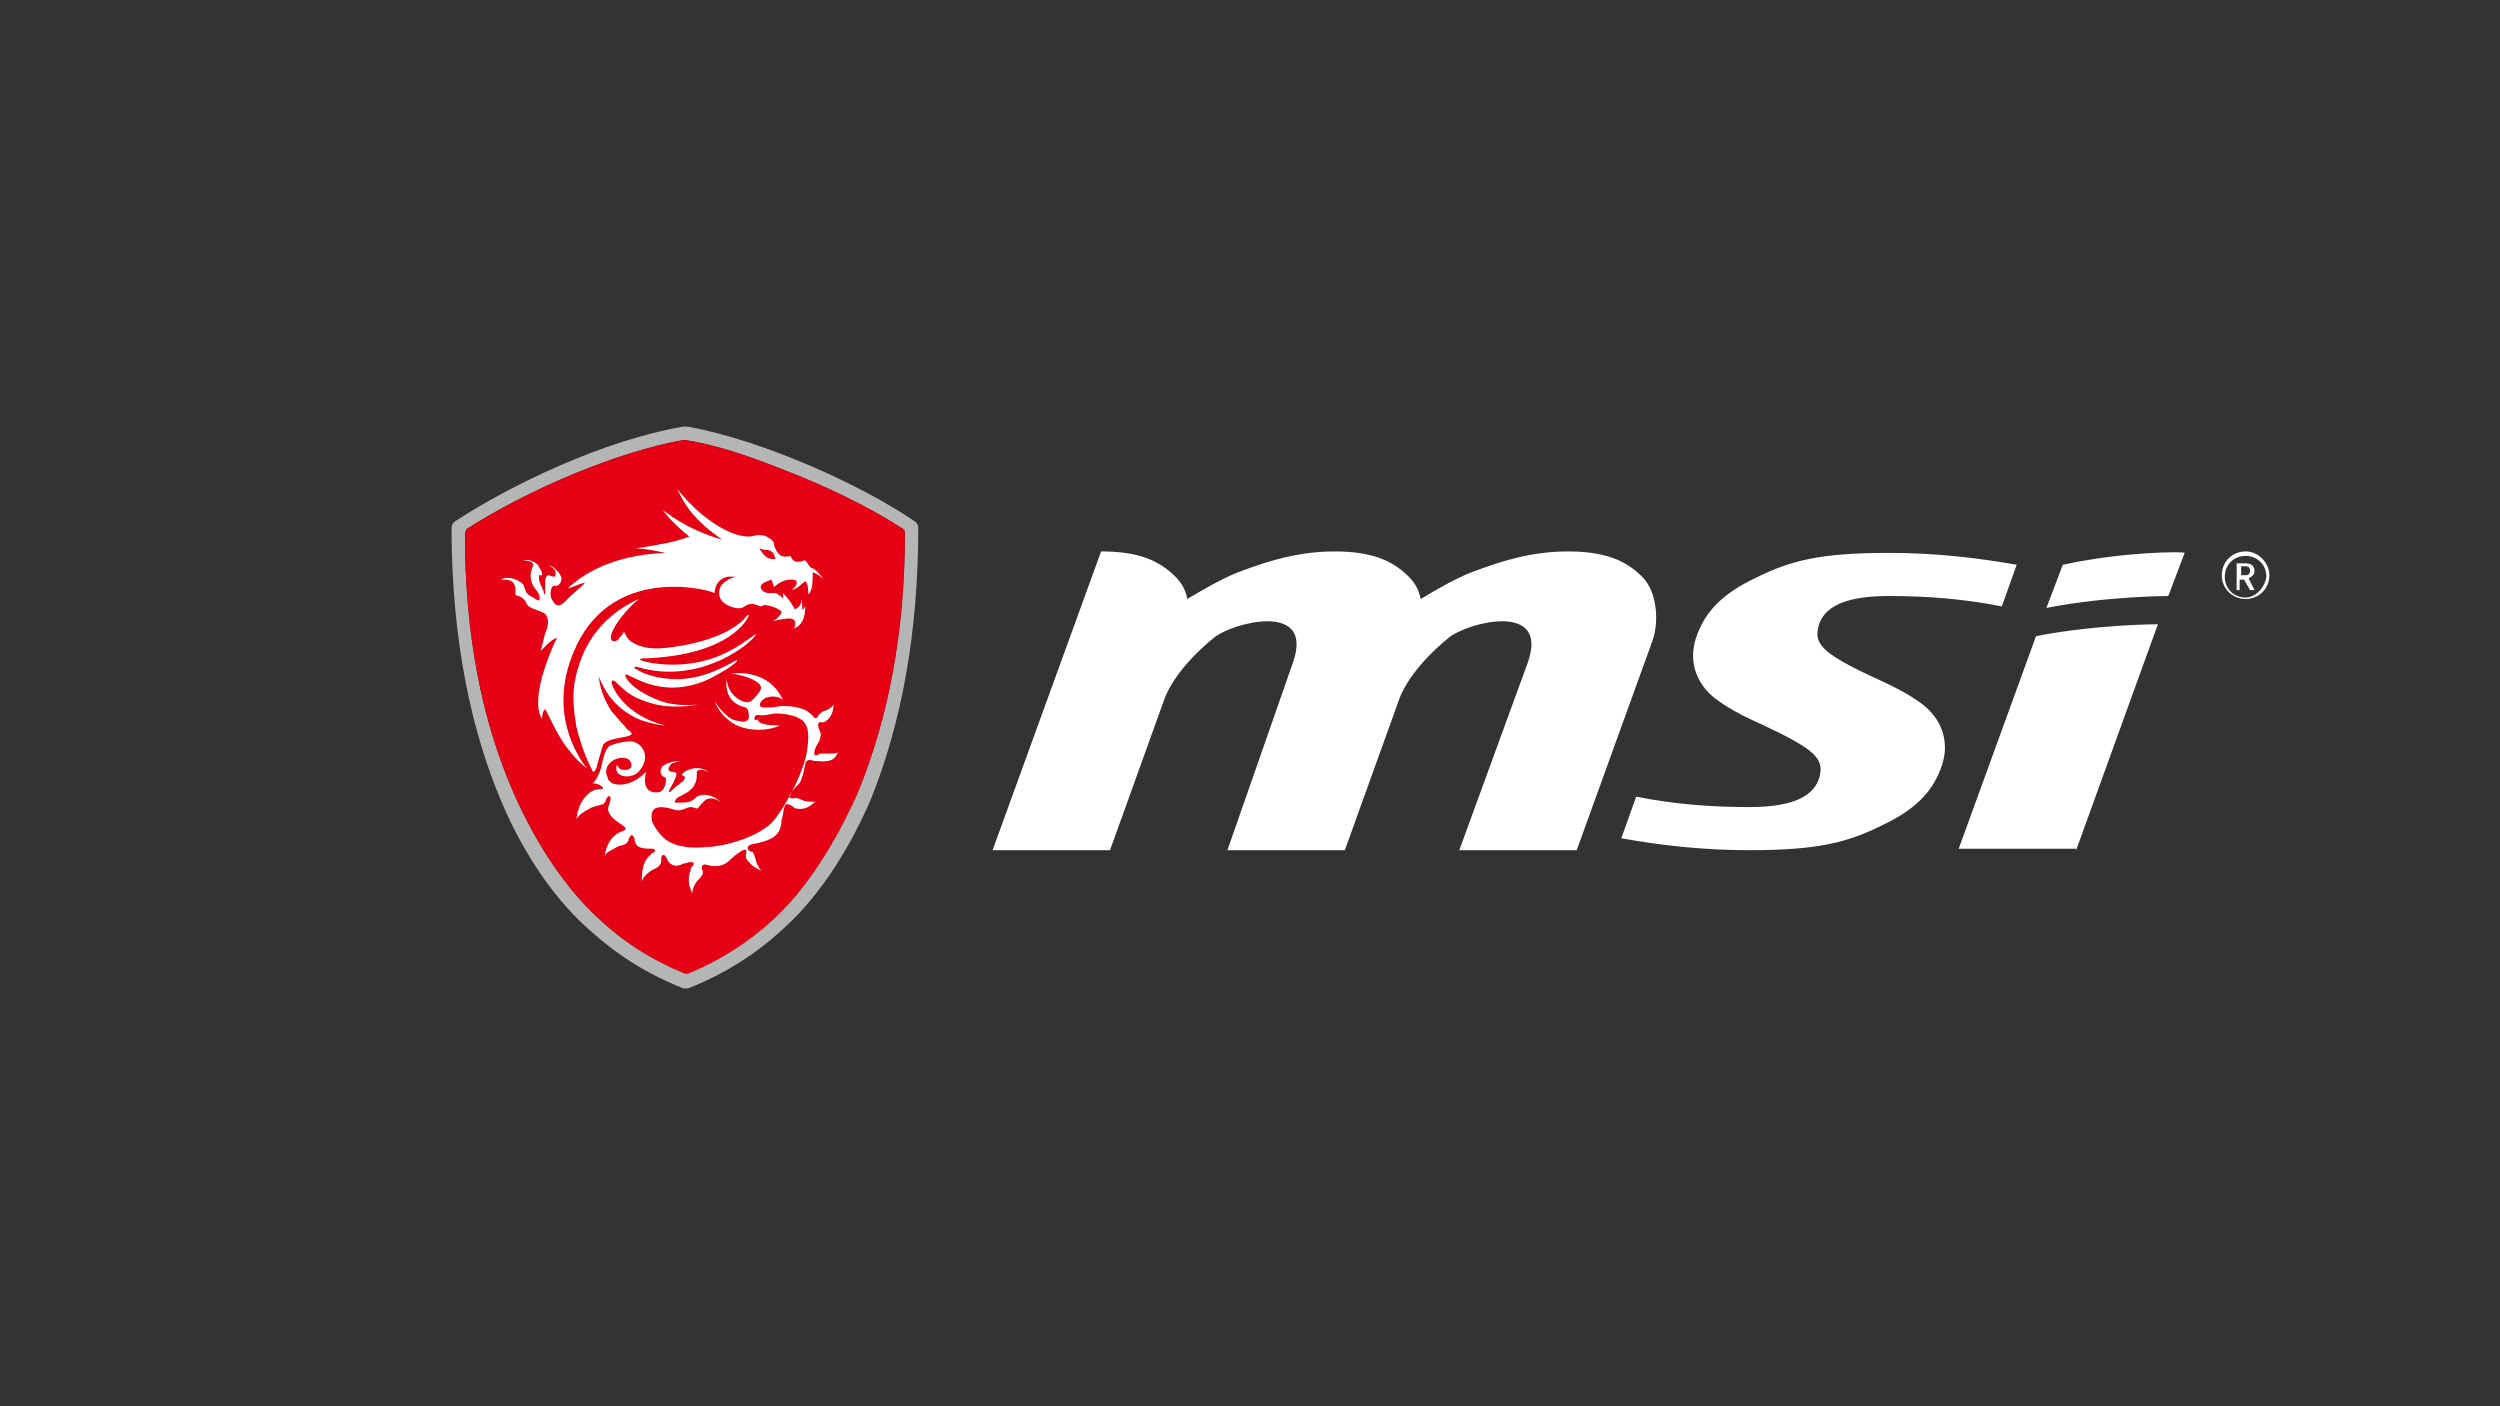 <?xml version="1.0" encoding="UTF-8"?>
<svg id="INSTRUCTIONS" xmlns="http://www.w3.org/2000/svg" viewBox="0 0 1250 703">
  <rect x="0" y="0" width="1250" height="703" fill="#333333" stroke="none"/>
  <defs>
    <style>
      .cls-1 {
        fill: #fff;
      }

      .cls-2 {
        fill: #b4b5b5;
      }

      .cls-3 {
        fill: #e50013;
      }

      .cls-4 {
        fill: #ffffff;
        fill-rule: evenodd;
      }
    </style>
  </defs>
  <g>
    <path class="cls-4" d="m1122.792,275.714c-6.689,0-11.891,5.202-11.891,11.891s5.202,11.891,11.891,11.891,11.891-5.202,11.891-11.891c0-5.945-5.202-11.891-11.891-11.891Zm0,23.039c-5.945,0-10.405-4.459-10.405-10.405s4.459-10.405,10.405-10.405,10.405,4.459,10.405,10.405c-.743,5.202-5.202,10.405-10.405,10.405Z"/>
    <path class="cls-4" d="m1124.279,289.091c1.486-.743,2.973-1.486,2.973-3.716s-1.486-3.716-4.459-3.716h-4.459v13.377h1.486v-5.202h2.23l2.973,5.202h2.23l-2.973-5.945Zm-3.716-1.486v-4.459h2.23c1.486,0,2.23.743,2.23,2.23s-.743,2.23-2.23,2.23h-2.23Z"/>
  </g>
  <g>
    <path id="msi-corporate_identity-logo-black-cmyk" class="cls-4" d="m1038.07,425.093l40.875-112.963s-30.47,0-60.941,5.945l-38.645,106.275h58.711v.743Zm-6.689-142.691l-8.175,21.552c30.47-5.945,60.941-5.945,60.941-5.945l8.175-21.552c0-.743-30.47-.743-60.941,5.945m-213.293,115.936c18.58,3.716,37.159,5.202,56.482,5.202h0c20.066,0,34.186-4.459,35.673-17.836.743-6.689-5.202-11.148-16.35-17.093-12.634-6.689-23.782-10.405-34.186-17.836-11.148-7.432-15.607-19.323-11.891-31.214,4.459-14.12,14.12-23.039,29.727-30.47,17.836-8.918,32.7-12.634,66.886-12.634,22.295,0,43.104,2.23,63.913,5.945l-7.432,20.809c-18.58-3.716-37.159-5.202-56.482-5.202-20.066,0-34.186,4.459-35.673,17.836-.743,6.689,5.202,11.148,16.35,17.093,12.634,6.689,23.782,10.405,34.186,17.836,11.148,7.432,15.607,19.323,11.891,31.214-4.459,14.12-14.12,23.039-29.727,30.47-17.836,8.918-32.7,12.634-66.886,12.634h0c-22.295,0-43.104-2.23-63.913-5.945l7.432-20.809Zm-88.438,26.754l34.186-93.641c11.148-31.214-30.47-20.066-39.389-12.634-7.432,5.945-20.809,18.58-25.268,31.957l-26.754,74.318h-58.711l32.7-93.641c11.148-31.214-30.47-20.066-39.389-12.634-7.432,5.945-20.809,18.58-25.268,31.957l-26.754,74.318h-58.711l54.252-149.379c18.58,0,28.984,4.459,37.159,12.634,2.973,2.973,5.202,6.689,5.945,11.148,11.148-6.689,20.809-11.891,27.498-14.12,11.891-4.459,27.498-9.661,46.077-9.661s28.984,4.459,37.159,12.634c2.973,2.973,5.202,6.689,5.945,11.148,11.148-6.689,20.809-11.891,27.498-14.12,11.891-4.459,27.498-9.661,46.077-9.661s28.984,4.459,37.159,12.634c8.175,8.175,8.175,23.782,5.202,31.957l-37.902,104.788s-58.711,0-58.711 0Z"/>
    <g>
      <path class="cls-2" d="m457.646,260.85c-26.011-17.836-74.318-40.132-113.707-47.564h-2.23c-39.389,6.689-86.209,28.984-114.45,47.564-.743.743-1.486,1.486-1.486,2.973,0,57.225,10.405,102.559,24.525,136.002,8.918,21.552,23.782,46.82,43.848,64.657,14.864,13.377,28.984,22.295,47.564,29.727h2.23c19.323-7.432,35.673-18.58,47.564-29.727,20.066-17.836,34.929-43.848,43.848-64.657,15.607-38.645,23.782-83.979,23.782-136.002,0-1.486-.743-2.23-1.486-2.973Zm-28.984,136.002c-6.689,14.864-20.809,43.104-41.618,62.427-11.891,11.148-26.754,20.809-43.104,27.498h-1.486c-16.35-6.689-30.47-15.607-43.104-27.498-16.35-14.864-31.214-37.159-42.361-62.427-16.35-37.159-24.525-80.263-24.525-130.057,0-.743.743-1.486.743-2.23,32.7-20.809,75.804-38.645,108.504-44.591h.743c14.12,2.23,28.241,6.689,45.334,13.377,23.782,8.918,46.82,20.066,63.913,31.214.743.743.743,1.486.743,2.23 0,49.05-8.175,92.154-23.782,130.057Z"/>
      <path class="cls-3" d="m428.662,396.852c-6.689,14.864-20.809,43.104-41.618,62.427-11.891,11.148-26.754,20.809-43.104,27.498h-1.486c-16.35-6.689-30.47-15.607-43.104-27.498-16.35-14.864-31.214-37.159-42.361-62.427-16.35-37.159-24.525-80.263-24.525-130.057,0-.743.743-1.486.743-2.23,32.7-20.809,75.804-38.645,108.504-44.591h.743c14.12,2.23,28.241,6.689,45.334,13.377,23.782,8.918,46.82,20.066,63.913,31.214.743.743.743,1.486.743,2.23 0,49.05-8.175,92.154-23.782,130.057Z"/>
      <g>
        <path class="cls-1" d="m293.403,384.218c-4.459-5.945-19.323-27.498-6.689-57.968,17.836-43.848,66.143-31.957,70.602-29.727,0-3.716,2.23-7.432,6.689-8.175h3.716s.743,0,0,0c-4.459,1.486-8.175,3.716-8.175,8.175s4.459,6.689,8.175,7.432h0s2.973.743,4.459-.743h0c.743,0,.743-.743,1.486-.743,1.486-.743,2.973-.743,4.459,0,.743,0,1.486.743,2.23.743s1.486-.743,1.486-.743c2.973,0,8.918,2.23,8.918,3.716,0,.743-1.486,2.23-2.23,2.973-.743.743-2.23,1.486-2.973,1.486h0c5.202-.743,13.377-3.716,11.891,2.23q0,.743-.743,1.486h0c4.459-1.486,5.945-5.945,5.945-11.148h0c-.743.743-.743,1.486-1.486,1.486h0c0-1.486,0-3.716-.743-5.202h0c.743,2.973-1.486,4.459-2.973,5.202-1.486-2.973-3.716-5.945-5.945-8.175h0v2.973h0c-.743-1.486-2.23-2.23-3.716-2.973h-3.716c-1.486,0-3.716-1.486-3.716-2.973,0-2.23,3.716-2.973,5.202-3.716.743.743.743,2.23,1.486,3.716h0c1.486-1.486,4.459-3.716,8.175-3.716.743,0,2.973,0,2.973.743.743,1.486-.743,2.973-1.486,3.716l-.743.743c2.973-.743,4.459-2.973,6.689-4.459,1.486,1.486,1.486,4.459,1.486,6.689h0c2.23-2.23,2.23-6.689,2.23-11.148,2.23.743,4.459,2.23,5.945,4.459h0c-1.486-2.23-2.973-4.459-5.202-5.945-.743-.743-2.23-.743-2.23-1.486-.743-.743-1.486-2.23-2.23-2.973-.743,0-2.23.743-3.716.743-2.23,0-2.973-1.486-3.716-2.973-5.202,1.486-6.689-1.486-8.175-5.202,0-.743,0-1.486-.743-2.23,0-.743-2.23-1.486-2.973-2.23-1.486-.743-2.973-.743-4.459-.743s-2.23.743-4.459.743c-3.716,0-8.175-1.486-11.148-2.973-13.377-6.689-22.295-17.836-24.525-20.809h0c5.202,12.634,14.864,20.066,22.295,25.268,0,0-15.607-3.716-29.727-14.864,0,0-.743,0,0,0,1.486,2.23,6.689,8.175,13.377,13.377h0c-7.432,2.973-17.836,4.459-26.754,5.945q-.743,0,0,0c4.459,0,11.148,1.486,14.864,2.23h0c-20.066.743-37.159,6.689-49.05,17.836h0c2.973-.743,5.202-2.23,8.918-2.973-2.973,2.973-5.945,5.202-8.918,8.175h0c-3.716,4.459-5.945,3.716-7.432.743-1.486-1.486-1.486-6.689.743-7.432,2.23.743,3.716-1.486,3.716-3.716-.743-2.973-3.716-5.202-5.945-6.689,0,0-.743,0,0,0,.743,1.486,2.973,2.23,2.973,3.716,0,.743,0,2.23-.743,2.23-1.486,0-1.486-.743-2.973-.743-.743,0-1.486,1.486-1.486,2.973v6.689c-.743,0-.743-1.486-.743-1.486-.743-2.23-2.973-5.202-2.23-8.175h1.486c0-2.23-1.486-3.716-2.23-5.202-1.486-1.486-4.459-2.973-7.432-2.23h0c2.23,0,5.202.743,5.202,2.23,0,.743-.743,1.486-.743,2.23-1.486,3.716,0,8.175,2.23,10.405.743,1.486,2.23,2.23,1.486,5.202-.743,0-2.23-.743-2.973-1.486-1.486-.743-2.973-1.486-3.716-2.973s-.743-2.973-1.486-3.716c-2.23-2.23-7.432-4.459-11.148-2.23h0c2.973,0,5.945,0,6.689,2.23.743.743.743,2.23.743,3.716v1.486c.743.743,2.23.743,2.973,1.486,1.486.743,2.23,2.23,2.973,3.716l.743.743c2.23,1.486,5.945,2.23,8.175,3.716,2.23,2.23,1.486,6.689,0,9.661-.743,2.973-1.486,5.945-2.23,8.918h0c2.23-2.23,4.459-5.202,8.175-6.689-2.973,5.945-5.202,11.891-7.432,19.323-1.486,5.945-3.716,15.607,0,21.552h0c0-2.23,0-3.716,1.486-5.202,4.459,8.175,8.175,19.323,20.809,29.727q0,.743,0,0Zm89.182-109.248c1.486,0,2.23,0,2.973.743,1.486.743,1.486,2.23,2.23,3.716-4.459.743-5.945-2.23-8.175-5.202.743,0,2.23.743,2.973.743Z"/>
        <path class="cls-1" d="m319.415,333.682c28.241,8.175,52.766-8.918,57.968-15.607.743-.743.743-1.486,0-.743-5.202,3.716-8.175,5.945-14.12,8.918-20.809,10.405-42.361,4.459-43.104,3.716-.743-.743,1.486-.743,1.486-.743,44.591-1.486,52.766-20.809,52.766-21.552s-.743,0-.743,0c-11.148,14.12-41.618,16.35-41.618,16.35-7.432.743-14.12-.743-17.836-4.459-.743-.743-1.486-2.23-2.23-3.716h0c-.743,1.486-1.486,2.23-2.23,2.973-.743,1.486-2.23,2.23-3.716,1.486-2.973-2.23,5.202-14.12,12.634-20.066,0,0,1.486-1.486.743-.743-21.552,9.661-28.241,26.754-30.47,34.929-1.486,4.459-2.23,9.661-2.23,14.12,0,5.202.743,10.405,1.486,14.864,2.23,8.918,4.459,14.864,8.175,22.295,0,.743,0,0,.743,0,1.486-1.486,1.486-3.716,2.23-5.945.743-2.23,1.486-5.202,2.23-7.432,2.973-4.459,17.836-2.973,13.377-6.689-1.486-.743-2.23-2.23-2.973-2.973-2.23-2.23-3.716-4.459-5.945-6.689-2.973-4.459-5.945-10.405-6.689-17.836h0c3.716,9.661,9.661,16.35,18.58,20.809,2.973,1.486,10.405,3.716,14.864,3.716q.743,0,0,0c-11.148-2.23-21.552-9.661-26.011-18.58,0,0-1.486-2.973-.743-3.716,1.486-.743,2.973,2.23,5.202,3.716,3.716,3.716,8.918,5.945,14.12,7.432,6.689,2.23,16.35,2.23,23.782.743h0c-7.432.743-14.864,0-20.066-2.23-13.377-5.202-17.093-11.891-16.35-12.634,1.486-1.486,17.093,13.377,41.618,2.23,4.459-2.23,11.148-5.945,14.12-8.918v-.743c-8.175,4.459-16.35,8.918-28.984,9.661-5.202,0-14.864-.743-21.552-5.202q-.743 0-.743-.743c.743-.743,2.23,0,2.23,0Z"/>
        <path class="cls-1" d="m419.001,376.043c-.743.743-2.973.743-4.459.743h-4.459c-2.23,1.486-2.973.743-2.973,0q0-1.486.743-2.973c.743-2.23,2.23-2.973,2.23-5.202.743-1.486,0-2.973-.743-4.459,0-.743-1.486-3.716,2.23-2.973h0s.743,0,1.486-.743c2.23-1.486,3.716-4.459,3.716-8.175h0c-.743,1.486-2.23,2.23-3.716,2.973-.743,0-2.23.743-2.973,1.486l-.743.743c-.743,2.23-2.23,1.486-2.23,1.486-.743-1.486-2.23-2.23-2.973-2.973-2.973-2.23-8.175-2.973-12.634-2.973-2.23,0-4.459.743-6.689.743h-2.973c-3.716,0-1.486-4.459,2.23-5.202,2.973-.743,5.945,0,7.432,1.486h0c-1.486-2.973-6.689-14.864-26.011-13.377h0c3.716.743,8.175,1.486,11.891,3.716,1.486.743,3.716,2.23,2.973,4.459-.743,1.486-3.716,5.202-5.202,5.945-1.486.743-3.716,0-5.202-.743-3.716-2.23-5.945-5.202-6.689-10.405h0c-.743,8.175,2.973,12.634,9.661,14.12,1.486.743,1.486,3.716,1.486,5.202-.743,2.23-2.973,2.23-5.202,1.486-2.23,0-4.459-1.486-5.202-2.23-2.973-2.23-4.459-4.459-6.689-7.432,0,0-.743,0,0,0,1.486,3.716,4.459,7.432,7.432,9.661,3.716,2.973,8.918,4.459,14.864,4.459,3.716,0,7.432-.743,10.405-2.23h0c-4.459,0-10.405,0-11.148-2.973-2.23,1.486-2.23-2.23,0-2.23,3.716.743,6.689-.743,9.661-.743s6.689.743,8.918,1.486c2.23.743,4.459,2.23,5.202,3.716,2.23,3.716,1.486,8.918.743,14.12-.743,4.459-2.23,8.175-3.716,11.891-2.973,7.432-9.661,19.323-14.12,23.782-5.945,5.202-13.377,8.175-22.295,10.405-3.716.743-7.432,1.486-11.148,1.486-8.918.743-16.35-.743-20.809-5.202-2.23-2.23-3.716-4.459-5.202-7.432-1.486-7.432,2.23-8.918,11.891-5.945,2.973.743,5.202-1.486,7.432-1.486,1.486,0,2.23.743,2.973.743s1.486-1.486,2.23-2.23l2.23-2.23c2.973-1.486,5.945,0,7.432,1.486h0c-2.23-2.973-7.432-5.202-11.891-2.973-.743.743-1.486,1.486-2.973,2.23-1.486.743-3.716.743-5.945.743h-2.23c.743-2.973,2.973-2.973,5.202-4.459,2.973-1.486,5.945-4.459,5.945-8.918v-2.23c.743-.743,1.486-.743,2.23-.743,1.486,0,2.973.743,3.716,1.486l-.743-.743c-3.716-2.973-10.405-1.486-12.634,1.486,0,.743,1.486.743,1.486,1.486s-.743,2.23-1.486,2.23c-1.486,1.486-2.973,2.23-4.459,3.716-.743.743-1.486,1.486-2.23,1.486.743-2.23,1.486-2.973,2.23-4.459.743-1.486,2.23-4.459,1.486-5.202-.743-.743-2.973,0-3.716-1.486,0-.743,0-1.486.743-2.23.743-1.486,2.973-1.486,5.202-2.23h0c-3.716,0-8.918,1.486-9.661,3.716-.743,1.486,0,4.459,2.23,4.459.743,2.23-.743,7.432-3.716,7.432-4.459.743-8.175-2.23-5.945-10.405h0l-.743.743-.743.743c-2.973,2.973-9.661,6.689-15.607,4.459-.743-.743-2.23-1.486-2.23-2.973-2.973-5.945,3.716-10.405,8.175-9.661,2.23,0,3.716,1.486,3.716,3.716,0,1.486-1.486,2.23-2.973,2.23-.743,0-2.23,0-2.973-.743s-.743-1.486-1.486-1.486c-1.486,6.689,8.175,6.689,11.148,2.973,2.973-2.973,4.459-8.175,1.486-11.891-1.486-2.23-4.459-3.716-7.432-2.973-2.973,0-7.432,1.486-8.918,2.23-2.23,2.23-2.973,5.945-3.716,9.661-1.486,5.945-3.716,8.175-4.459,8.918h0c.743,0,2.23,0,4.459,1.486,2.23,2.23-1.486.743-4.459,2.23h0c-5.202,2.973-7.432,8.175-8.175,14.12,0,0,0,.743,0,0,1.486-2.23,3.716-3.716,6.689-5.202.743-.743,4.459-1.486,6.689-2.23.743-.743,1.486-1.486,1.486-2.23h0c.743-2.23,2.23-2.23,2.23-.743,0,2.973-2.23,4.459-.743,7.432,1.486,2.973,4.459,4.459,7.432,6.689.743.743,2.23,1.486-2.23,2.973h0c-4.459,2.23-6.689,6.689-7.432,11.891,0,0,0,.743,0,0,.743-2.23,3.716-2.973,5.945-4.459.743-.743,3.716-.743,5.202-2.23q.743-.743.743-1.486h0c1.486-3.716,2.23-2.23,2.973-.743,0,1.486.743,2.23.743,2.973,1.486,2.23,5.202,2.23,8.175,2.23,1.486,0,2.23,1.486,0,2.23h0s-.743,0-.743.743c-3.716,2.973-4.459,7.432-4.459,13.377,0,0,0,.743,0,0,.743-2.23,2.23-3.716,4.459-5.202.743-.743,3.716-1.486,4.459-2.973.743-.743.743-1.486.743-2.23h0c0-3.716,1.486-2.973,2.23-2.23.743,1.486,1.486,3.716,3.716,4.459,2.23.743,3.716,0,5.202-.743,1.486,0,2.23-.743,3.716-.743,2.23,0,1.486,1.486,0,2.973h0v.743c-1.486,3.716-1.486,7.432.743,11.891h0c0-2.23.743-3.716,2.23-5.945.743-.743,2.23-2.23,2.973-3.716v-1.486h0c-1.486-2.973.743-3.716,2.23-2.973,2.973.743,5.202.743,7.432,0s3.716-2.23,5.202-3.716c.743-.743,3.716-2.973,5.202-3.716s2.23,0,1.486,2.23h0v1.486c1.486,2.973,4.459,5.202,8.175,6.689h0c-1.486-.743-2.23-2.973-2.973-4.459,0-.743-.743-2.973-1.486-4.459,0,0,0-.743-.743-.743h-.743c-2.23-1.486-1.486-2.973.743-3.716,4.459-.743,10.405-2.23,12.634-5.202,1.486-1.486,2.23-4.459,2.23-6.689.743-2.23.743-4.459,1.486-6.689,0-.743.743-2.973,4.459,0h0s.743.743,1.486.743c3.716.743,6.689-.743,9.661-3.716h0c-1.486.743-3.716,0-5.202,0-.743,0-2.973-1.486-4.459-1.486h-.743c-4.459.743-2.23-2.23-2.23-2.23,1.486-2.23,2.973-3.716,4.459-5.202,1.486-2.23,2.23-5.945,2.973-9.661,0-.743.743-2.973,4.459-1.486h1.486c6.689.743,8.918-.743,10.405-4.459q.743,0,0,0Z"/>
      </g>
    </g>
  </g>
</svg>